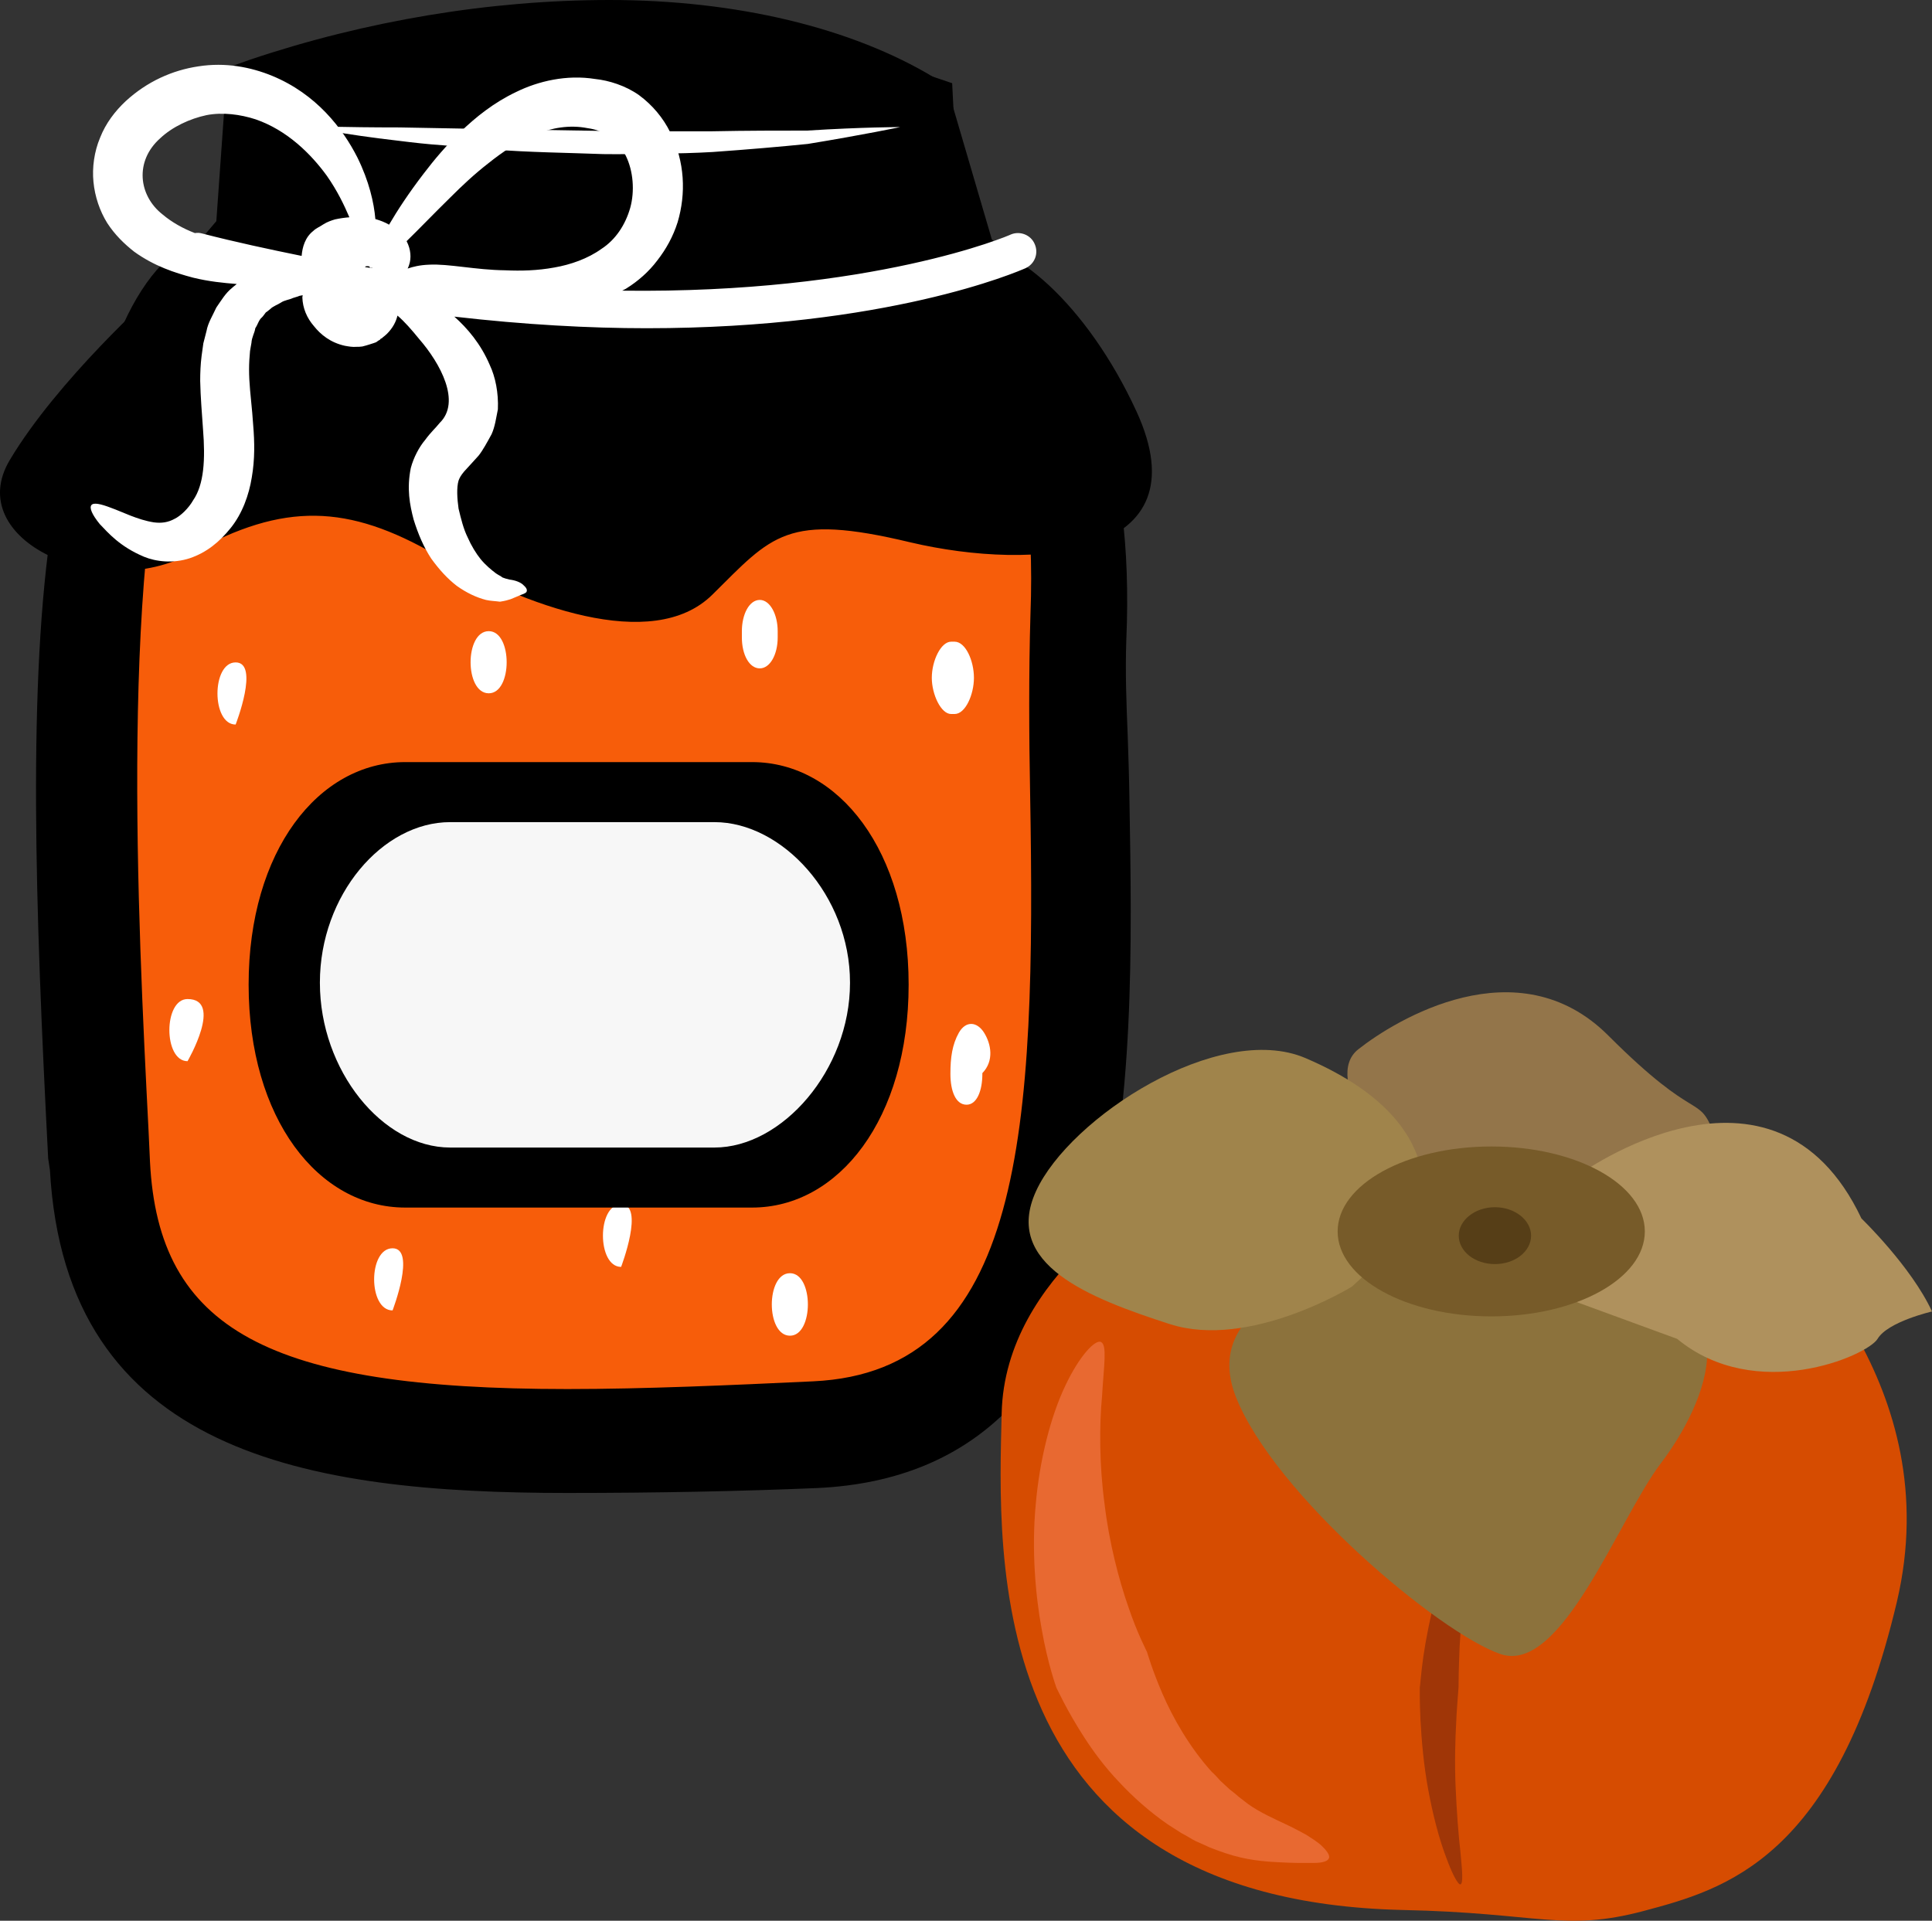 <?xml version="1.0" encoding="UTF-8" standalone="no"?>
<!-- Creator: CorelDRAW Home & Student X7 -->

<svg
   xmlns:dc="http://purl.org/dc/elements/1.1/"
   xmlns:cc="http://creativecommons.org/ns#"
   xmlns:rdf="http://www.w3.org/1999/02/22-rdf-syntax-ns#"
   xmlns:svg="http://www.w3.org/2000/svg"
   xmlns="http://www.w3.org/2000/svg"
   xmlns:sodipodi="http://sodipodi.sourceforge.net/DTD/sodipodi-0.dtd"
   xmlns:inkscape="http://www.inkscape.org/namespaces/inkscape"
   xml:space="preserve"
   width="55.032mm"
   height="54.717mm"
   version="1.1"
   style="clip-rule:evenodd;fill-rule:evenodd;image-rendering:optimizeQuality;shape-rendering:geometricPrecision;text-rendering:geometricPrecision"
   viewBox="0 0 5503.191 5471.689"
   id="svg64"
   sodipodi:docname="3631.svg"
   inkscape:version="0.92.4 (5da689c313, 2019-01-14)"><rect x="0" y="0" width="5503.191" height="5471.689" fill="#333333" stroke="none"/><sodipodi:namedview
   pagecolor="#ffffff"
   bordercolor="#666666"
   borderopacity="1"
   objecttolerance="10"
   gridtolerance="10"
   guidetolerance="10"
   inkscape:pageopacity="0"
   inkscape:pageshadow="2"
   inkscape:window-width="640"
   inkscape:window-height="480"
   id="namedview66"
   showgrid="false"
   inkscape:zoom="0.2102413"
   inkscape:cx="102.6214"
   inkscape:cy="91.717368"
   inkscape:window-x="0"
   inkscape:window-y="0"
   inkscape:window-maximized="0"
   inkscape:current-layer="svg64" />
 <defs
   id="defs4">
  <style
   type="text/css"
   id="style2">
   <![CDATA[
    .fil2 {fill:black;fill-rule:nonzero}
    .fil11 {fill:#563E17;fill-rule:nonzero}
    .fil10 {fill:#775B29;fill-rule:nonzero}
    .fil7 {fill:#8C723C;fill-rule:nonzero}
    .fil4 {fill:#93754A;fill-rule:nonzero}
    .fil6 {fill:#A03607;fill-rule:nonzero}
    .fil9 {fill:#A0844B;fill-rule:nonzero}
    .fil8 {fill:#AF915D;fill-rule:nonzero}
    .fil5 {fill:#D64C01;fill-rule:nonzero}
    .fil12 {fill:#E86931;fill-rule:nonzero}
    .fil0 {fill:#F75D0A;fill-rule:nonzero}
    .fil3 {fill:#F7F7F7;fill-rule:nonzero}
    .fil1 {fill:white;fill-rule:nonzero}
   ]]>
  </style>
 </defs>
 <g
   id="Vrstva_x0020_1"
   transform="translate(-7784.809,-11805)">
  <g
   id="_820762912">
   <path
   class="fil0"
   d="m 8039,14156 16,1174 c 0,0 219,488 601,554 l 1892,-63 319,-757 -26,-1946 H 9417 8696 7976 Z"
   id="path7"
   inkscape:connector-curvature="0"
   style="fill:#f75d0a;fill-rule:nonzero" />
   <path
   class="fil1"
   d="m 10588,14747 c -20,-32 -52,-35 -72,0 -19,34 -24,71 -24,117 0,49 15,88 46,88 29,0 45,-39 45,-88 v -2 c 34,-35 25,-83 5,-115 z"
   id="path9"
   inkscape:connector-curvature="0"
   style="fill:#ffffff;fill-rule:nonzero" />
   <path
   class="fil1"
   d="m 8456,13692 c -69,0 -69,177 0,177 0,0 69,-177 0,-177 z"
   id="path11"
   inkscape:connector-curvature="0"
   style="fill:#ffffff;fill-rule:nonzero" />
   <path
   class="fil1"
   d="m 8319,14651 c -69,0 -69,177 0,177 0,0 103,-177 0,-177 z"
   id="path13"
   inkscape:connector-curvature="0"
   style="fill:#ffffff;fill-rule:nonzero" />
   <path
   class="fil1"
   d="m 8903,15361 c -70,0 -70,177 0,177 0,0 68,-177 0,-177 z"
   id="path15"
   inkscape:connector-curvature="0"
   style="fill:#ffffff;fill-rule:nonzero" />
   <path
   class="fil1"
   d="m 9177,13603 c -69,0 -69,177 0,177 68,0 68,-177 0,-177 z"
   id="path17"
   inkscape:connector-curvature="0"
   style="fill:#ffffff;fill-rule:nonzero" />
   <path
   class="fil1"
   d="m 10504,13839 c 31,0 55,-56 55,-103 0,-49 -24,-103 -55,-103 h -10 c -29,0 -55,54 -55,103 0,47 26,103 55,103 z"
   id="path19"
   inkscape:connector-curvature="0"
   style="fill:#ffffff;fill-rule:nonzero" />
   <path
   class="fil1"
   d="m 10035,15432 c -69,0 -69,178 0,178 68,0 68,-178 0,-178 z"
   id="path21"
   inkscape:connector-curvature="0"
   style="fill:#ffffff;fill-rule:nonzero" />
   <path
   class="fil1"
   d="m 10000,13621 v -18 c 0,-48 -22,-89 -51,-89 -30,0 -51,41 -51,89 v 18 c 0,49 21,88 51,88 29,0 51,-39 51,-88 z"
   id="path23"
   inkscape:connector-curvature="0"
   style="fill:#ffffff;fill-rule:nonzero" />
   <path
   class="fil1"
   d="m 9554,15236 c -69,0 -69,178 0,178 0,0 68,-178 0,-178 z"
   id="path25"
   inkscape:connector-curvature="0"
   style="fill:#ffffff;fill-rule:nonzero" />
   <path
   class="fil2"
   d="m 9521,11908 c -326,0 -667,56 -991,165 l -34,480 -35,4 c -480,49 -396,1687 -356,2475 l 5,87 c 31,621 516,746 1291,746 221,0 469,-11 705,-22 745,-35 730,-963 716,-1781 -3,-180 -4,-351 1,-502 31,-801 -300,-1012 -304,-1014 l -2,-12 -123,-420 c -69,-41 -349,-206 -873,-206 z m -1491,3220 -5,-29 c -61,-1185 -94,-2358 383,-2393 h 2144 c 91,0 366,168 338,919 -5,151 6,284 9,463 15,814 31,1815 -790,1853 -237,10 -486,14 -709,14 -798,0 -1336,-144 -1370,-827 z"
   id="path27"
   inkscape:connector-curvature="0"
   style="fill:#000000;fill-rule:nonzero" />
   <path
   class="fil2"
   d="m 8596,12604 h 1829 l -8,-45 -111,-377 c -201,-110 -479,-171 -785,-171 -296,0 -604,48 -894,138 z m -293,259 c -181,489 -125,1576 -95,2164 l 4,87 c 24,478 336,648 1189,648 220,0 466,-11 700,-22 600,-28 635,-713 618,-1677 -3,-158 -4,-342 1,-507 11,-284 -23,-520 -102,-702 -34,-34 -61,-44 -68,-45 H 8412 c -42,4 -77,21 -109,54 z m 1097,3195 c -740,0 -1428,-112 -1473,-920 l -5,-33 c -37,-715 -59,-1361 12,-1817 l -37,42 52,-132 c 37,-190 94,-342 176,-444 61,-146 141,-240 243,-280 l 33,-39 31,-437 65,-23 c 330,-111 684,-170 1024,-170 361,0 690,79 925,221 l 35,21 129,440 c 44,38 117,116 182,255 59,69 119,178 159,347 l 18,88 12,90 c 13,104 18,224 12,362 -3,90 0,174 4,271 2,57 4,119 5,186 14,808 33,1915 -889,1958 -213,9 -452,14 -713,14 z"
   id="path29"
   inkscape:connector-curvature="0"
   style="fill:#000000;fill-rule:nonzero" />
   <path
   class="fil2"
   d="m 11022,12977 c -140,-304 -358,-495 -502,-478 l -23,-457 c -1180,-409 -2028,25 -2028,25 l -9,420 -236,154 c 0,0 -275,246 -411,474 -137,228 256,409 519,265 261,-145 444,-139 695,6 251,143 616,282 787,113 170,-168 210,-234 564,-149 353,83 837,47 644,-373 z"
   id="path31"
   inkscape:connector-curvature="0"
   style="fill:#000000;fill-rule:nonzero" />
   <path
   class="fil1"
   d="m 8657,12167 c 0,0 27,0 73,-1 47,1 113,2 193,2 158,3 370,7 581,10 52,0 105,1 157,1 52,0 103,0 153,0 98,-2 191,-2 270,-2 158,-10 265,-10 265,-10 0,0 -104,22 -263,48 -79,8 -172,16 -271,23 -50,3 -101,4 -154,5 -52,0 -105,2 -158,1 -106,-4 -212,-5 -312,-13 -49,-3 -98,-8 -143,-12 -45,-3 -88,-8 -128,-13 -79,-9 -145,-19 -191,-27 -45,-7 -72,-12 -72,-12 z"
   id="path33"
   inkscape:connector-curvature="0"
   style="fill:#ffffff;fill-rule:nonzero" />
   <path
   class="fil1"
   d="m 8360,12470 c -7,-2 -14,-2 -20,-1 -34,-13 -66,-31 -92,-53 -69,-54 -80,-152 -7,-217 35,-33 85,-56 132,-66 46,-9 97,-2 140,12 90,31 158,99 203,161 30,43 49,83 64,118 -14,1 -27,3 -41,6 -10,3 -22,7 -33,14 -10,7 -21,11 -29,19 -23,18 -31,46 -33,71 -93,-19 -187,-39 -284,-64 z m 465,96 c 0,-1 0,-1 1,-2 3,-1 7,-1 11,0 1,1 1,3 1,3 1,1 4,1 7,1 0,0 0,1 1,1 -8,-1 -14,-2 -21,-3 z m 121,4 c 2,-4 3,-7 4,-10 7,-20 5,-45 -7,-68 34,-33 76,-77 125,-125 32,-32 68,-66 108,-97 40,-32 84,-62 133,-82 48,-19 98,-28 149,-18 51,7 85,33 109,78 22,44 26,102 13,149 -14,49 -42,91 -82,117 -39,28 -88,45 -134,53 -49,9 -95,10 -140,8 -85,-1 -161,-19 -217,-16 -27,1 -46,6 -61,11 z m -877,728 c 24,25 57,64 126,93 34,14 83,20 131,4 47,-16 84,-46 116,-86 33,-41 52,-94 60,-144 9,-52 8,-101 4,-149 -3,-48 -9,-91 -11,-130 -1,-20 -1,-37 0,-55 1,-9 1,-17 2,-26 1,-8 3,-16 4,-23 1,-17 9,-28 11,-42 7,-10 10,-24 19,-31 4,-4 7,-9 11,-14 5,-3 9,-7 13,-10 8,-8 21,-12 30,-18 10,-7 24,-8 34,-13 5,-2 11,-3 16,-5 0,-1 7,-2 12,-3 0,2 -1,4 -1,6 1,31 13,59 33,82 19,24 47,47 88,56 11,2 22,4 33,3 6,0 11,0 17,-1 8,-2 15,-4 21,-6 6,-2 16,-5 18,-6 l 7,-5 4,-2 1,-2 v 0 l 5,-3 v 0 h 1 v -1 c 5,-4 9,-7 13,-11 17,-17 26,-35 30,-52 20,17 40,40 62,67 60,69 120,179 58,239 -11,14 -25,26 -41,48 -17,20 -33,50 -41,80 -12,59 -3,105 8,147 13,42 29,79 50,111 23,32 47,58 73,78 28,20 56,33 83,40 13,3 25,3 40,5 14,-2 24,-5 30,-7 13,-5 21,-9 29,-12 6,-2 13,-5 16,-8 3,-5 2,-11 -7,-19 -8,-9 -24,-15 -41,-17 -9,-2 -15,-4 -20,-6 -3,-3 -12,-7 -19,-12 -13,-10 -28,-22 -43,-40 -13,-16 -27,-39 -37,-62 -12,-24 -19,-53 -26,-82 -4,-28 -6,-60 0,-80 3,-8 6,-14 16,-26 9,-10 25,-27 41,-45 12,-15 25,-39 37,-61 10,-22 13,-47 18,-71 2,-47 -7,-92 -23,-126 -26,-61 -64,-105 -101,-138 200,23 384,33 548,33 685,0 1056,-161 1079,-171 26,-12 38,-42 26,-69 -11,-26 -42,-38 -68,-27 -5,3 -394,169 -1107,160 5,-3 9,-4 13,-7 32,-20 63,-47 87,-79 25,-32 45,-68 58,-109 24,-81 21,-172 -21,-256 -20,-41 -51,-78 -89,-106 -38,-27 -86,-42 -125,-46 -81,-13 -162,6 -225,37 -65,31 -115,72 -157,112 -43,41 -77,82 -106,120 -43,56 -75,105 -99,146 -12,-7 -25,-12 -39,-16 -4,-47 -18,-108 -51,-175 -42,-83 -117,-181 -243,-233 -61,-25 -133,-39 -210,-27 -74,11 -146,43 -207,99 -30,28 -57,63 -73,104 -17,40 -23,86 -19,126 4,42 18,83 39,117 22,34 49,60 77,82 57,41 115,60 168,74 45,11 86,15 124,18 -4,4 -9,7 -13,11 -19,15 -31,36 -45,56 -10,22 -24,44 -28,67 -3,12 -6,24 -9,35 -2,12 -3,24 -5,36 -3,23 -4,48 -4,71 1,47 5,93 8,137 7,87 3,158 -28,203 -13,23 -36,45 -53,53 -18,10 -37,13 -59,10 -46,-7 -90,-30 -121,-41 -31,-12 -51,-16 -57,-8 -6,8 2,27 24,54 z"
   id="path35"
   inkscape:connector-curvature="0"
   style="fill:#ffffff;fill-rule:nonzero" />
   <path
   class="fil2"
   d="m 8493,14610 c 0,382 199,635 446,635 h 988 c 247,0 446,-253 446,-635 0,-381 -199,-634 -446,-634 h -988 c -247,0 -446,253 -446,634 z"
   id="path37"
   inkscape:connector-curvature="0"
   style="fill:#000000;fill-rule:nonzero" />
   <path
   class="fil3"
   d="m 10206,14604 c 0,-249 -194,-457 -386,-457 h -753 c -193,0 -371,208 -371,457 v 1 c 0,249 178,469 371,469 h 753 c 192,0 386,-220 386,-469 z"
   id="path39"
   inkscape:connector-curvature="0"
   style="fill:#f7f7f7;fill-rule:nonzero" />
  </g>
 </g>
 <g
   id="Vrstva_x0020_1_0"
   transform="translate(-7784.809,-11805)">
  <g
   id="_820761400">
   <path
   class="fil4"
   d="m 11746,15117 c 0,0 -198,-240 -92,-323 105,-83 454,-297 712,-39 257,257 255,162 301,279 l -197,128 h -379 z"
   id="path44"
   inkscape:connector-curvature="0"
   style="fill:#93754a;fill-rule:nonzero" />
   <path
   class="fil5"
   d="m 11086,15198 c 0,0 -439,233 -448,633 -9,400 -64,1387 1142,1415 389,8 459,63 686,3 232,-62 548,-146 722,-881 146,-621 -325,-1023 -375,-1114 z"
   id="path46"
   inkscape:connector-curvature="0"
   style="fill:#d64c01;fill-rule:nonzero" />
   <path
   class="fil6"
   d="m 11972,16103 c 8,3 6,35 0,83 -5,48 -14,111 -19,174 -6,64 -11,127 -12,175 -2,48 -1,80 -2,82 0,1 -1,11 -2,26 -1,16 -3,37 -4,63 -3,52 -5,120 -2,189 3,68 8,137 14,188 5,52 8,87 0,90 -7,2 -24,-30 -42,-80 -19,-50 -37,-119 -50,-190 -13,-70 -19,-142 -22,-197 -1,-27 -2,-50 -2,-67 0,-16 0,-26 0,-27 1,-2 3,-37 10,-87 7,-49 20,-114 36,-178 17,-64 37,-126 55,-172 19,-45 35,-74 42,-72 z"
   id="path48"
   inkscape:connector-curvature="0"
   style="fill:#a03607;fill-rule:nonzero" />
   <path
   class="fil7"
   d="m 11607,15429 c 0,0 -411,76 -302,355 110,279 581,674 754,733 174,59 334,-382 457,-544 123,-162 288,-509 -178,-544 z"
   id="path50"
   inkscape:connector-curvature="0"
   style="fill:#8c723c;fill-rule:nonzero" />
   <path
   class="fil8"
   d="m 12280,15153 c 0,0 556,-407 807,123 0,0 142,137 201,265 0,0 -126,29 -155,78 -30,49 -347,185 -571,0 l -325,-119 z"
   id="path52"
   inkscape:connector-curvature="0"
   style="fill:#af915d;fill-rule:nonzero" />
   <path
   class="fil9"
   d="m 11636,15470 c 0,0 -291,180 -519,107 -229,-74 -477,-170 -381,-379 96,-210 520,-484 767,-379 246,105 310,234 329,312 l -2,36 v 123 z"
   id="path54"
   inkscape:connector-curvature="0"
   style="fill:#a0844b;fill-rule:nonzero" />
   <path
   class="fil10"
   d="m 12470,15313 c 0,134 -195,242 -437,242 -242,0 -438,-108 -438,-242 0,-134 196,-242 438,-242 242,0 437,108 437,242 z"
   id="path56"
   inkscape:connector-curvature="0"
   style="fill:#775b29;fill-rule:nonzero" />
   <path
   class="fil11"
   d="m 12146,15325 c 0,45 -46,81 -103,81 -57,0 -103,-36 -103,-81 0,-44 46,-81 103,-81 57,0 103,37 103,81 z"
   id="path58"
   inkscape:connector-curvature="0"
   style="fill:#563e17;fill-rule:nonzero" />
   <path
   class="fil12"
   d="m 11570,17099 c -4,9 -20,13 -44,13 -12,0 -27,0 -43,0 -17,0 -34,-1 -56,-2 -41,-2 -93,-6 -152,-26 -14,-5 -29,-10 -44,-16 -13,-6 -26,-12 -40,-18 -14,-7 -27,-16 -41,-23 -13,-8 -26,-17 -39,-25 -52,-36 -99,-78 -139,-121 -41,-43 -73,-87 -99,-127 -51,-79 -77,-138 -79,-141 -1,-3 -25,-69 -42,-167 -18,-97 -29,-228 -17,-355 11,-128 43,-252 84,-338 41,-87 86,-133 102,-125 18,9 8,67 3,153 -8,85 -8,197 7,308 13,110 41,217 68,294 26,77 52,125 53,128 1,3 15,52 44,119 29,67 76,151 140,222 9,8 17,17 25,26 9,8 17,16 26,24 9,7 19,15 28,23 9,7 17,13 26,20 34,24 75,42 113,60 19,9 37,19 52,27 16,10 29,19 39,27 20,18 29,32 25,40 z"
   id="path60"
   inkscape:connector-curvature="0"
   style="fill:#e86931;fill-rule:nonzero" />
  </g>
 </g>
</svg>